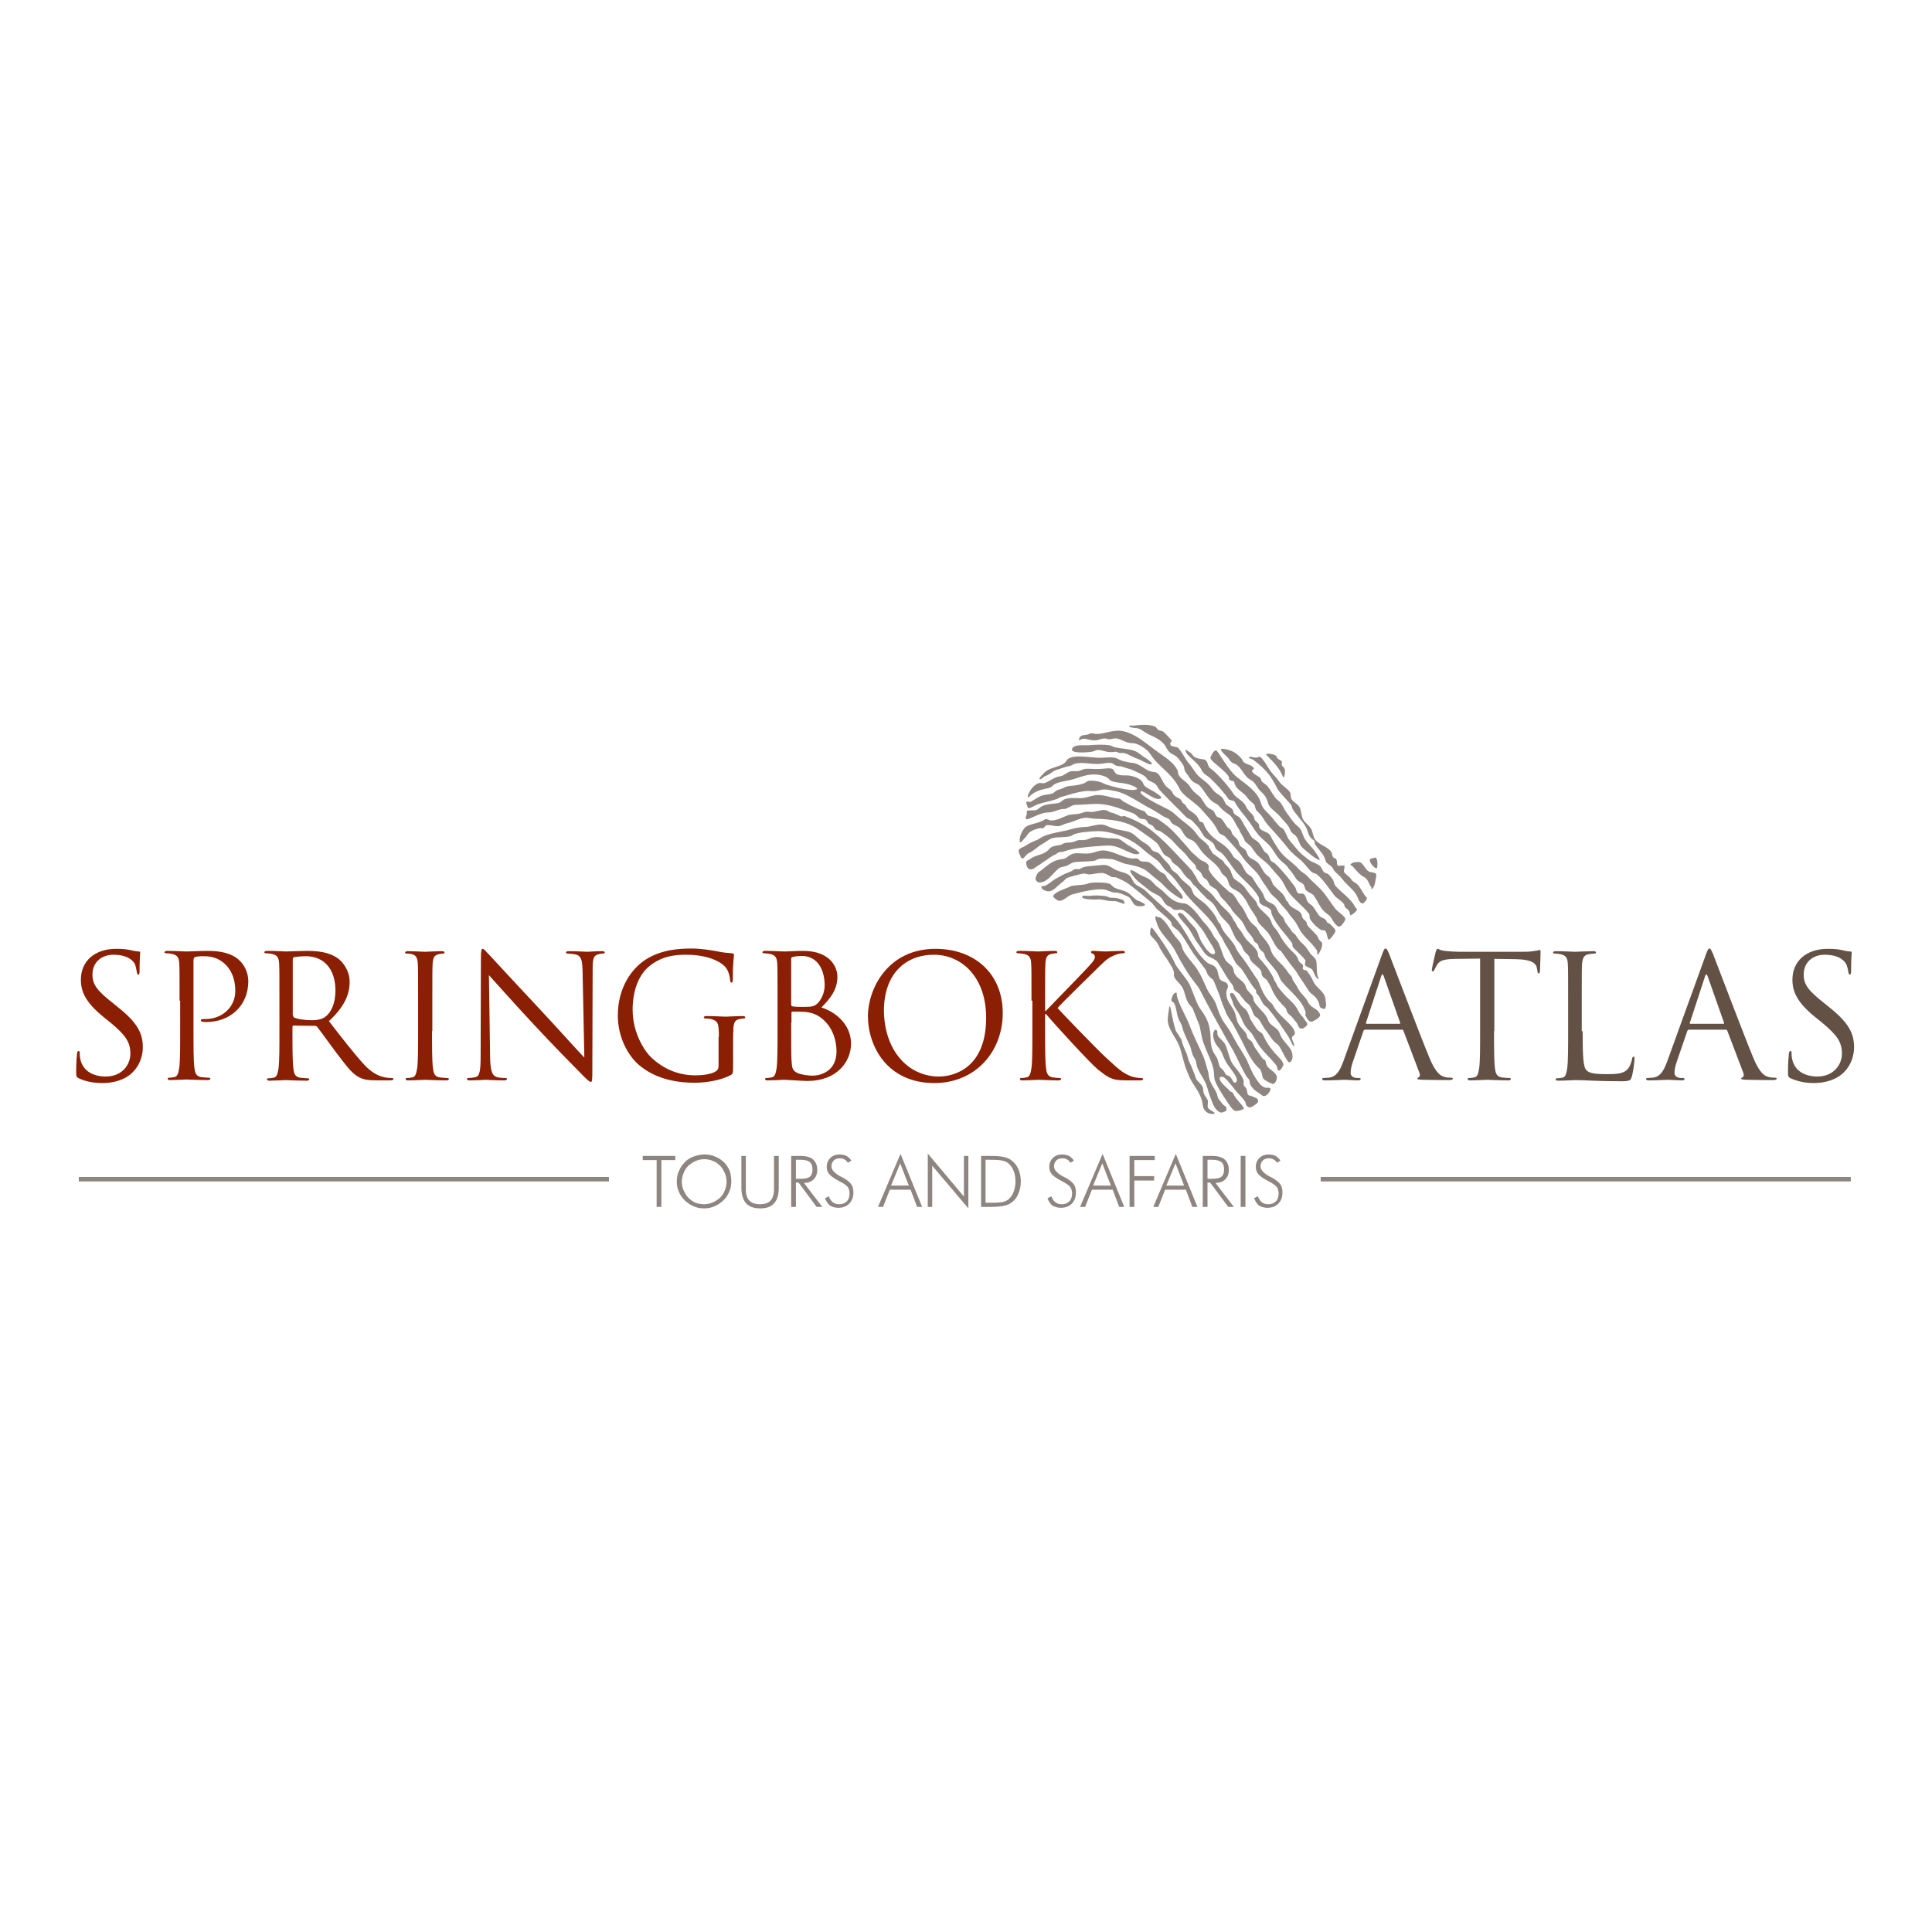 <?xml version="1.0" encoding="UTF-8"?> <svg xmlns="http://www.w3.org/2000/svg" xmlns:xlink="http://www.w3.org/1999/xlink" version="1.1" id="layer" x="0px" y="0px" viewBox="0 0 652 652" style="enable-background:new 0 0 652 652;" xml:space="preserve"> <style type="text/css"> .st0{fill:#8A1F03;} .st1{fill:#635145;} .st2{fill:#8E8580;} </style> <g> <path class="st0" d="M26.6,363.9c-0.8-0.4-0.9-0.6-0.9-2.2c0-2.9,0.2-5.2,0.3-6.1c0.1-0.6,0.2-0.9,0.5-0.9c0.3,0,0.4,0.2,0.4,0.6 c0,0.5,0,1.3,0.2,2.1c0.9,4.3,4.7,5.9,8.6,5.9c5.5,0,8.3-4,8.3-7.7c0-4-1.7-6.3-6.6-10.4l-2.6-2.1c-6.1-5-7.5-8.6-7.5-12.5 c0-6.2,4.6-10.4,12-10.4c2.3,0,3.9,0.2,5.4,0.6c1.1,0.2,1.6,0.3,2,0.3c0.5,0,0.6,0.1,0.6,0.4c0,0.3-0.2,2.2-0.2,6.1 c0,0.9-0.1,1.3-0.4,1.3c-0.3,0-0.4-0.3-0.5-0.7c-0.1-0.7-0.4-2.3-0.7-2.9c-0.3-0.6-1.9-3.1-7.2-3.1c-4,0-7.1,2.5-7.1,6.7 c0,3.3,1.5,5.4,7,9.7l1.6,1.3c6.8,5.4,8.4,9,8.4,13.6c0,2.4-0.9,6.8-4.9,9.6c-2.5,1.7-5.6,2.4-8.7,2.4 C31.6,365.5,28.9,365,26.6,363.9"></path> <path class="st0" d="M60.6,337.7c0-9,0-10.6-0.1-12.5c-0.1-2-0.6-2.9-2.5-3.3c-0.5-0.1-1.4-0.2-2-0.2c-0.2,0-0.5-0.1-0.5-0.3 c0-0.3,0.3-0.5,0.9-0.5c2.6,0,6.1,0.2,6.5,0.2c1.3,0,4.6-0.2,7.3-0.2c7.2,0,9.8,2.4,10.7,3.3c1.3,1.2,2.9,3.8,2.9,6.9 c0,8.2-6,13.8-14.2,13.8c-0.3,0-0.9,0-1.2-0.1c-0.3,0-0.6-0.1-0.6-0.4c0-0.5,0.3-0.5,1.6-0.5c5.6,0,10-4.1,10-9.4 c0-1.9-0.2-5.8-3.2-8.9c-3.1-3.1-6.6-2.9-7.9-2.9c-1,0-2,0.1-2.5,0.3c-0.3,0.1-0.5,0.5-0.5,1.1v23.7c0,5.5,0,10.1,0.3,12.5 c0.2,1.7,0.5,2.9,2.3,3.2c0.8,0.1,2.1,0.2,2.6,0.2c0.3,0,0.5,0.2,0.5,0.3c0,0.3-0.3,0.5-0.9,0.5c-3.2,0-6.8-0.2-7.1-0.2 c-0.2,0-3.8,0.2-5.5,0.2c-0.6,0-0.9-0.1-0.9-0.5c0-0.2,0.1-0.3,0.5-0.3c0.5,0,1.2-0.1,1.7-0.2c1.2-0.2,1.4-1.5,1.7-3.2 c0.3-2.4,0.3-7,0.3-12.5V337.7z"></path> <path class="st0" d="M94.3,337.7c0-9,0-10.6-0.1-12.5c-0.1-2-0.6-2.9-2.5-3.3c-0.5-0.1-1.4-0.2-2-0.2c-0.2,0-0.5-0.1-0.5-0.3 c0-0.3,0.3-0.5,0.9-0.5c2.6,0,6.2,0.2,6.5,0.2c0.6,0,5-0.2,6.8-0.2c3.6,0,7.5,0.3,10.6,2.5c1.4,1,4,3.9,4,7.9c0,4.3-1.8,8.5-7,13.3 c4.7,6.1,8.7,11.2,12,14.8c3.1,3.3,5.6,3.9,7,4.2c1.1,0.2,1.9,0.2,2.3,0.2c0.3,0,0.5,0.2,0.5,0.3c0,0.3-0.3,0.5-1.4,0.5h-4.1 c-3.2,0-4.7-0.3-6.2-1.1c-2.5-1.3-4.5-4.2-7.8-8.5c-2.4-3.2-5.1-7-6.3-8.5c-0.2-0.2-0.4-0.3-0.8-0.3l-7.1-0.1 c-0.3,0-0.4,0.2-0.4,0.5v1.4c0,5.5,0,10.1,0.3,12.5c0.2,1.7,0.5,2.9,2.3,3.2c0.8,0.1,2.1,0.2,2.6,0.2c0.3,0,0.5,0.2,0.5,0.3 c0,0.3-0.3,0.5-0.9,0.5c-3.2,0-6.8-0.2-7.1-0.2c-0.1,0-3.7,0.2-5.4,0.2c-0.6,0-0.9-0.1-0.9-0.5c0-0.2,0.1-0.3,0.5-0.3 c0.5,0,1.2-0.1,1.7-0.2c1.2-0.2,1.4-1.5,1.7-3.2c0.3-2.4,0.3-7,0.3-12.5V337.7z M98.9,342.7c0,0.3,0.1,0.5,0.4,0.7 c0.9,0.5,3.5,0.9,6.1,0.9c1.4,0,3-0.2,4.3-1.1c2-1.4,3.5-4.5,3.5-8.9c0-7.2-3.8-11.6-10-11.6c-1.7,0-3.3,0.2-3.9,0.3 c-0.3,0.1-0.5,0.3-0.5,0.7V342.7z"></path> <path class="st0" d="M145.8,347.9c0,5.5,0,10.1,0.3,12.5c0.2,1.7,0.5,2.9,2.3,3.2c0.8,0.1,2.1,0.2,2.6,0.2c0.3,0,0.5,0.2,0.5,0.3 c0,0.3-0.3,0.5-0.9,0.5c-3.2,0-6.8-0.2-7.1-0.2c-0.3,0-3.9,0.2-5.7,0.2c-0.6,0-0.9-0.1-0.9-0.5c0-0.2,0.1-0.3,0.5-0.3 c0.5,0,1.2-0.1,1.7-0.2c1.2-0.2,1.4-1.5,1.7-3.2c0.3-2.4,0.3-7,0.3-12.5v-10.2c0-9,0-10.6-0.1-12.5c-0.1-2-0.7-2.9-2-3.2 c-0.6-0.2-1.4-0.2-1.8-0.2c-0.2,0-0.5-0.1-0.5-0.3c0-0.3,0.3-0.5,0.9-0.5c1.9,0,5.5,0.2,5.8,0.2c0.3,0,3.9-0.2,5.7-0.2 c0.6,0,0.9,0.1,0.9,0.5c0,0.2-0.2,0.3-0.5,0.3c-0.4,0-0.8,0.1-1.4,0.2c-1.6,0.3-2,1.3-2.1,3.3c-0.1,1.8-0.1,3.5-0.1,12.5V347.9z"></path> <path class="st0" d="M165.4,356.8c0.1,4.7,0.7,6.2,2.3,6.7c1.1,0.3,2.4,0.3,2.9,0.3c0.3,0,0.5,0.1,0.5,0.3c0,0.3-0.3,0.5-1,0.5 c-3.3,0-5.6-0.2-6.1-0.2s-2.9,0.2-5.5,0.2c-0.6,0-0.9-0.1-0.9-0.5c0-0.2,0.2-0.3,0.5-0.3c0.5,0,1.5-0.1,2.4-0.3 c1.4-0.4,1.7-2.1,1.7-7.3l0.1-33.1c0-2.3,0.2-2.9,0.6-2.9c0.5,0,1.4,1.3,2,1.8c0.9,1,9.5,10.3,18.4,19.8c5.7,6.1,12,13.2,13.9,15.1 l-0.6-29.3c-0.1-3.8-0.5-5-2.3-5.5c-1-0.2-2.4-0.3-2.8-0.3c-0.4,0-0.5-0.2-0.5-0.4c0-0.3,0.5-0.4,1.2-0.4c2.6,0,5.4,0.2,6,0.2 c0.6,0,2.5-0.2,4.9-0.2c0.6,0,1,0.1,1,0.4c0,0.2-0.2,0.4-0.6,0.4c-0.3,0-0.7,0-1.4,0.2c-1.9,0.4-2.1,1.7-2.1,5.1l-0.1,33.9 c0,3.8-0.1,4.1-0.5,4.1c-0.5,0-1.2-0.6-4.2-3.7c-0.6-0.6-9-9.1-15.1-15.7c-6.7-7.2-13.2-14.5-15.1-16.6L165.4,356.8z"></path> <path class="st0" d="M242.6,349.9c0-4.7-0.3-5.3-2.6-6c-0.5-0.1-1.4-0.2-2-0.2c-0.2,0-0.5-0.1-0.5-0.3c0-0.3,0.3-0.5,0.9-0.5 c2.6,0,6.2,0.2,6.5,0.2c0.3,0,3.9-0.2,5.7-0.2c0.6,0,0.9,0.1,0.9,0.5c0,0.2-0.2,0.3-0.5,0.3c-0.4,0-0.8,0.1-1.4,0.2 c-1.6,0.3-2,1.3-2.1,3.3c-0.1,1.8-0.1,3.6-0.1,6v6.5c0,2.6-0.1,2.7-0.8,3.1c-3.7,2-8.9,2.6-12.2,2.6c-4.4,0-12.6-0.6-19-6.2 c-3.5-3.1-6.9-9.2-6.9-16.5c0-9.2,4.5-15.8,9.6-19c5.2-3.2,10.9-3.6,15.4-3.6c3.6,0,7.7,0.8,8.8,1c1.2,0.3,3.2,0.5,4.7,0.6 c0.6,0.1,0.7,0.3,0.7,0.5c0,0.8-0.4,2.4-0.4,8.2c0,0.9-0.1,1.2-0.5,1.2c-0.3,0-0.3-0.3-0.4-0.9c-0.1-0.8-0.3-2.4-1.2-3.8 c-1.4-2.2-6.1-4.7-13.6-4.7c-3.6,0-8,0.3-12.4,3.8c-3.4,2.7-5.7,7.9-5.7,14.7c0,8.1,4.1,14,6.1,16c4.6,4.4,9.8,6.2,15.1,6.2 c2.1,0,5.1-0.3,6.6-1.2c0.8-0.4,1.2-1,1.2-2V349.9z"></path> <path class="st0" d="M262.4,337.7c0-9,0-10.6-0.1-12.5c-0.1-2-0.6-2.9-2.5-3.3c-0.5-0.1-1.4-0.2-2-0.2c-0.2,0-0.5-0.1-0.5-0.3 c0-0.3,0.3-0.5,0.9-0.5c2.6,0,6.2,0.2,6.5,0.2c1.4,0,3.6-0.2,6.3-0.2c9.5,0,11.6,5.8,11.6,8.7c0,4.7-2.7,7.6-5.4,10.4 c4.3,1.3,10,5.4,10,12.2c0,6.2-4.9,12.6-14.7,12.6c-0.6,0-2.5-0.1-4.2-0.2c-1.7-0.1-3.3-0.2-3.5-0.2c-0.1,0-1.1,0-2.3,0.1 c-1.2,0-2.5,0.1-3.4,0.1c-0.6,0-0.9-0.1-0.9-0.5c0-0.2,0.1-0.3,0.5-0.3c0.5,0,1.2-0.1,1.7-0.2c1.2-0.2,1.4-1.5,1.7-3.2 c0.3-2.4,0.3-7,0.3-12.5V337.7z M267,339c0,0.4,0.1,0.5,0.4,0.6c0.3,0.1,1.4,0.2,3.5,0.2c3.2,0,4-0.1,5.3-1.5 c1.2-1.4,2.1-3.5,2.1-5.8c0-4.8-2.1-9.9-7.8-9.9c-0.6,0-1.8,0.1-2.8,0.3c-0.5,0.1-0.7,0.3-0.7,0.6V339z M267,345.1 c0,4.4,0,11.6,0.1,12.5c0.2,2.8,0.2,3.6,2,4.5c1.6,0.7,4,0.9,5.1,0.9c3.1,0,8.1-1.7,8.1-8.2c0-3.5-1.2-8.5-5.6-11.6 c-2-1.3-3.4-1.5-4.8-1.7c-0.8-0.1-3.6-0.1-4.5-0.1c-0.2,0-0.3,0.1-0.3,0.4V345.1z"></path> <path class="st0" d="M315.7,320.2c13,0,22.7,8.2,22.7,21.7c0,12.9-9.1,23.6-23.1,23.6c-15.8,0-22.4-12.3-22.4-22.7 C293,333.4,299.8,320.2,315.7,320.2 M316.9,363.3c5.2,0,15.9-3,15.9-19.8c0-13.9-8.4-21.3-17.6-21.3c-9.6,0-16.9,6.4-16.9,19 C298.5,354.6,306.5,363.3,316.9,363.3"></path> <path class="st0" d="M348.1,337.7c0-9,0-10.6-0.1-12.5c-0.1-2-0.6-2.9-2.5-3.3c-0.5-0.1-1.4-0.2-2-0.2c-0.2,0-0.5-0.1-0.5-0.3 c0-0.3,0.3-0.5,0.9-0.5c2.6,0,6,0.2,6.4,0.2c0.5,0,3.9-0.2,5.6-0.2c0.6,0,0.9,0.1,0.9,0.5c0,0.2-0.2,0.3-0.5,0.3 c-0.4,0-0.8,0.1-1.4,0.2c-1.6,0.3-2,1.3-2.1,3.3c-0.1,1.8-0.1,3.5-0.1,12.5v3.5h0.2c1-1.1,11.4-11.7,13.5-14 c1.6-1.7,3.1-3.2,3.1-4.2c0-0.7-0.3-1-0.8-1.2c-0.3-0.1-0.5-0.2-0.5-0.5c0-0.3,0.3-0.4,0.7-0.4c1.2,0,2.9,0.2,4.3,0.2 c0.3,0,4.1-0.2,5.5-0.2c0.6,0,0.9,0.1,0.9,0.4c0,0.3-0.1,0.4-0.6,0.4c-0.9,0-2.1,0.3-3.2,0.8c-2.4,1-3.6,2.5-6.2,5 c-1.4,1.4-11.5,11.2-12.7,12.7c1.5,1.7,13.5,14.1,15.9,16.3c4.9,4.5,5.8,5.4,8.6,6.6c1.5,0.6,3.2,0.7,3.6,0.7 c0.4,0,0.8,0.1,0.8,0.3c0,0.3-0.3,0.5-1.3,0.5h-2.9c-1.6,0-2.7,0-4-0.1c-3.1-0.3-4.5-1.6-7-3.5c-2.6-2.1-14.8-15.4-17.6-18.8h-0.3 v5.7c0,5.5,0,10.1,0.3,12.5c0.2,1.7,0.5,2.9,2.3,3.2c0.8,0.1,1.7,0.2,2.3,0.2c0.3,0,0.5,0.2,0.5,0.3c0,0.3-0.3,0.5-0.9,0.5 c-2.8,0-6.2-0.2-6.6-0.2c-0.5,0-3.8,0.2-5.5,0.2c-0.6,0-0.9-0.1-0.9-0.5c0-0.2,0.1-0.3,0.5-0.3c0.5,0,1.2-0.1,1.7-0.2 c1.2-0.2,1.4-1.5,1.7-3.2c0.3-2.4,0.3-7,0.3-12.5V337.7z"></path> <path class="st1" d="M466.3,322.4c0.7-1.9,0.9-2.3,1.3-2.3c0.3,0,0.6,0.3,1.3,2.1c0.9,2.2,9.9,26.1,13.5,34.8 c2.1,5.1,3.8,6.1,5,6.4c0.9,0.3,1.7,0.3,2.3,0.3c0.3,0,0.6,0.1,0.6,0.3c0,0.3-0.5,0.5-1.2,0.5c-0.9,0-5.1,0-9.1-0.1 c-1.1-0.1-1.7-0.1-1.7-0.4c0-0.2,0.2-0.3,0.4-0.4c0.3-0.1,0.7-0.6,0.3-1.6l-5.4-14.2c-0.1-0.2-0.2-0.3-0.5-0.3h-12.4 c-0.3,0-0.5,0.2-0.6,0.5l-3.5,10.2c-0.5,1.4-0.8,2.8-0.8,3.9c0,1.2,1.2,1.7,2.2,1.7h0.6c0.4,0,0.6,0.1,0.6,0.3 c0,0.3-0.3,0.5-0.9,0.5c-1.4,0-3.9-0.2-4.5-0.2c-0.6,0-3.8,0.2-6.5,0.2c-0.7,0-1.1-0.1-1.1-0.5c0-0.2,0.2-0.3,0.5-0.3 c0.4,0,1.2-0.1,1.7-0.1c2.7-0.3,3.8-2.5,4.9-5.4L466.3,322.4z M472.3,345.5c0.3,0,0.3-0.2,0.2-0.4l-5.5-15.6 c-0.3-0.9-0.6-0.9-0.9,0l-5.1,15.6c-0.1,0.3,0,0.4,0.2,0.4H472.3z"></path> <path class="st1" d="M504.2,347.9c0,5.5,0,10.1,0.3,12.5c0.2,1.7,0.5,2.9,2.3,3.2c0.8,0.1,2.1,0.2,2.6,0.2c0.3,0,0.5,0.2,0.5,0.3 c0,0.3-0.3,0.5-0.9,0.5c-3.2,0-6.8-0.2-7.1-0.2s-3.9,0.2-5.7,0.2c-0.6,0-0.9-0.1-0.9-0.5c0-0.2,0.1-0.3,0.5-0.3 c0.5,0,1.2-0.1,1.7-0.2c1.2-0.2,1.4-1.5,1.7-3.2c0.3-2.4,0.3-7,0.3-12.5v-24.4l-8.5,0.1c-3.6,0.1-5,0.5-5.9,1.8 c-0.6,1-0.8,1.4-1,1.8c-0.2,0.5-0.3,0.6-0.6,0.6c-0.2,0-0.3-0.2-0.3-0.5c0-0.6,1.2-5.5,1.3-6c0.1-0.3,0.3-1.1,0.6-1.1 c0.4,0,1,0.6,2.5,0.7c1.7,0.2,3.9,0.3,4.6,0.3h21.7c1.8,0,3.2-0.1,4.1-0.3c0.9-0.1,1.4-0.3,1.6-0.3c0.3,0,0.3,0.3,0.3,0.7 c0,1.7-0.2,5.7-0.2,6.4c0,0.5-0.2,0.8-0.4,0.8c-0.3,0-0.4-0.2-0.5-1l-0.1-0.6c-0.2-1.7-1.6-3.1-7.1-3.2l-7.3-0.1V347.9z"></path> <path class="st1" d="M534.1,348c0,8.5,0.2,12.2,1.3,13.2c0.9,0.9,2.4,1.3,6.9,1.3c3.1,0,5.6-0.1,7-1.7c0.8-0.9,1.3-2.4,1.5-3.5 c0.1-0.5,0.2-0.7,0.5-0.7c0.3,0,0.3,0.2,0.3,0.9c0,0.6-0.4,4.1-0.9,5.8c-0.4,1.3-0.6,1.6-3.6,1.6c-4.2,0-7.2-0.1-9.6-0.2 c-2.4-0.1-4.2-0.2-5.9-0.2c-0.2,0-1.2,0.1-2.4,0.1c-1.2,0.1-2.4,0.1-3.3,0.1c-0.6,0-0.9-0.1-0.9-0.5c0-0.2,0.1-0.3,0.5-0.3 c0.5,0,1.2-0.1,1.7-0.2c1.2-0.2,1.4-1.5,1.7-3.2c0.3-2.4,0.3-7,0.3-12.5v-10.2c0-9,0-10.6-0.1-12.5c-0.1-2-0.6-2.9-2.5-3.3 c-0.5-0.1-1.4-0.2-2-0.2c-0.2,0-0.5-0.1-0.5-0.3c0-0.3,0.3-0.5,0.9-0.5c2.6,0,6.2,0.2,6.5,0.2c0.3,0,4.5-0.2,6.2-0.2 c0.6,0,0.9,0.1,0.9,0.5c0,0.2-0.2,0.3-0.5,0.3c-0.4,0-1.2,0.1-1.9,0.2c-1.7,0.3-2.1,1.3-2.3,3.3c-0.1,1.8-0.1,3.5-0.1,12.5V348z"></path> <path class="st1" d="M575.6,322.4c0.7-1.9,0.9-2.3,1.3-2.3c0.3,0,0.6,0.3,1.3,2.1c0.9,2.2,9.9,26.1,13.5,34.8 c2.1,5.1,3.8,6.1,5,6.4c0.9,0.3,1.7,0.3,2.3,0.3c0.3,0,0.6,0.1,0.6,0.3c0,0.3-0.5,0.5-1.2,0.5c-0.9,0-5.1,0-9.1-0.1 c-1.1-0.1-1.7-0.1-1.7-0.4c0-0.2,0.2-0.3,0.4-0.4c0.3-0.1,0.7-0.6,0.3-1.6l-5.4-14.2c-0.1-0.2-0.2-0.3-0.5-0.3h-12.4 c-0.3,0-0.5,0.2-0.6,0.5l-3.5,10.2c-0.5,1.4-0.8,2.8-0.8,3.9c0,1.2,1.2,1.7,2.2,1.7h0.6c0.4,0,0.6,0.1,0.6,0.3 c0,0.3-0.3,0.5-0.9,0.5c-1.4,0-3.9-0.2-4.5-0.2c-0.6,0-3.8,0.2-6.5,0.2c-0.7,0-1.1-0.1-1.1-0.5c0-0.2,0.2-0.3,0.5-0.3 c0.4,0,1.2-0.1,1.7-0.1c2.7-0.3,3.8-2.5,4.9-5.4L575.6,322.4z M581.6,345.5c0.3,0,0.3-0.2,0.2-0.4l-5.5-15.6 c-0.3-0.9-0.6-0.9-0.9,0l-5.1,15.6c-0.1,0.3,0,0.4,0.2,0.4H581.6z"></path> <path class="st1" d="M604.3,363.9c-0.8-0.4-0.9-0.6-0.9-2.2c0-2.9,0.2-5.2,0.3-6.1c0.1-0.6,0.2-0.9,0.5-0.9c0.3,0,0.4,0.2,0.4,0.6 c0,0.5,0,1.3,0.2,2.1c0.9,4.3,4.7,5.9,8.5,5.9c5.5,0,8.3-4,8.3-7.7c0-4-1.7-6.3-6.6-10.4l-2.6-2.1c-6.1-5-7.5-8.6-7.5-12.5 c0-6.2,4.6-10.4,12-10.4c2.3,0,3.9,0.2,5.4,0.6c1.1,0.2,1.6,0.3,2,0.3c0.5,0,0.6,0.1,0.6,0.4c0,0.3-0.2,2.2-0.2,6.1 c0,0.9-0.1,1.3-0.4,1.3c-0.3,0-0.4-0.3-0.5-0.7c-0.1-0.7-0.4-2.3-0.8-2.9c-0.3-0.6-1.9-3.1-7.2-3.1c-4,0-7.1,2.5-7.1,6.7 c0,3.3,1.5,5.4,7,9.7l1.6,1.3c6.8,5.4,8.4,9,8.4,13.6c0,2.4-0.9,6.8-4.9,9.6c-2.5,1.7-5.6,2.4-8.7,2.4 C609.4,365.5,606.7,365,604.3,363.9"></path> <path class="st2" d="M414.1,255.4c0.8,0.7,1,1.8,2.2,2.2c2.8,0.9,3.1,4.2,5.8,5.6c1.7,0.9,2,2.7,3.5,4c1,0.9,1.9,2,2.3,3.7 c0.5,2,2.7,2.9,4.2,4.8c0.8,1,1.9,2,2.6,3c0.5,0.7,0.7,1.6,1.2,2.2c0.5,0.6,1.3,0.9,1.7,1.6c0.7,1,0.9,2.4,1.7,3.3 c2,2,5.6,4.7,6,4.4c0.3-0.2-0.8-1.8-1.5-2.8c-1.1-1.6-2.4-2.6-3.4-4.2c-1-1.5-0.9-3.2-2.5-4.4c-1.5-1.2-2.4-2.8-3.6-4.4 c-0.8-1-1.3-2.3-2-3.3c-0.5-0.8-1.5-1.2-2-2c-0.9-1.2-1.6-2.6-2.5-3.7c-0.5-0.7-1.5-1.1-2-1.7c-0.2-0.2-0.1-0.6-0.3-0.9 c-0.8-1.1-2.7-1.4-3-2.7c-0.1-0.4,0.9-0.3,0.6-0.9c-0.9-1.5-3.1-0.9-3.9-2.8c-0.4-0.8-1.3-1.4-1.8-1.9c-1.7-1.5-5-2-5.3-1.7 C411.6,253,413.2,254.6,414.1,255.4"></path> <path class="st2" d="M356.3,259.9c1.6-0.5,3.2-1.1,5-1.5c0.5-0.1,1-0.6,1.6-0.7c2.6-0.6,5.4,0.3,8.2,0.1c1.4-0.1,2.6-0.5,3.9-0.3 c0.7,0.1,1.1,0.7,1.7,0.9c0.6,0.2,1.3,0.1,1.9,0.3c1.1,0.4,1.9,0.6,2.9,0.9c1.1,0.4,2,0.9,2.7,1.2c0.7,0.3,1.5,0.7,2.2,1.2 c0.4,0.3,0.6,0.8,1,1.2c0.8,0.6,2,0.8,2.7,1.6c0.6,0.6,0.8,1.4,1.4,2c1.8,1.9,3.9,4,5.8,5.9c1.3,1.2,1.9,2.1,3.2,3.2 c0.4,0.4,1.1,0.5,1.6,0.9c0.6,0.5,1.2,1.3,1.9,2c1.1,1.1,1.6,2.5,2.4,3.5c1,1.1,2.2,1.3,3,2.3c0.5,0.5,0.5,1.2,1,1.9 c0.5,0.6,1.3,0.9,1.9,1.4c1.9,1.9,3.3,4.6,5.3,6.8c2.7,2.9,5.5,5,7.2,8.1c0.2,0.4,0.1,1.5,0.3,1.8c0.7,1.2,3.1,1.4,3.8,2.6 c0.2,0.4,0.1,1,0.3,1.4c1.6,3.7,4.4,6.3,6.8,9.6c0.2,0.3,0.1,1.1,0.3,1.4c1.2,1.4,3,2.8,4.1,4.3c0.5,0.6-0.4,1.4,0.2,2 c0.5,0.5,1.6,0.7,2.1,1.2c0.6,0.6,0.8,1.8,1.4,2.6c0.2,0.3,0.7,0.8,0.9,0.6c0.1-0.1-0.2-0.5-0.3-0.8c-0.5-2.1-0.2-3.7-0.5-5.2 c-0.3-1.2-1.6-1.8-2.2-2.8c-0.6-0.9-0.8-1.2-1.4-2c-0.4-0.5-1.3-1.3-1.7-1.7c-0.8-0.9-1.1-1.3-1.7-2.3c-0.2-0.3-0.9-0.7-1.1-1 c-0.9-1.4-1.4-1.9-2.2-3c-0.4-0.6-0.5-1.3-0.9-1.9c-0.4-0.6-1.1-1-1.4-1.6c-0.8-1.2-0.9-2.1-1.9-2.8c-0.5-0.4-2-0.9-2.4-1.4 c-0.9-1.1-0.7-1.8-1.4-2.7c-0.4-0.6-0.7-1.2-1.2-1.7c-0.8-1.1-1.5-2.5-2.3-3.5c-0.5-0.5-1.3-0.7-1.7-1.3c-0.9-1.1-1.4-2.8-2.5-3.9 c-0.7-0.7-1.6-1-2-1.7c-1.1-1.9-2.1-3.1-4.2-4.5c-2.7-1.8-4.7-3.5-5.9-6.7c-0.3-0.4-1-0.4-1.3-0.7c-0.1-0.4-0.8-1.6-1.1-1.9 c-1.4-1.4-2.8-1.7-3.5-3.3c-0.2-0.4-1.2-0.9-1.3-1.3c-0.6-1.7-2.2-1-3.2-3.1c-0.4-0.9-1.4-1.4-2.1-2.1c-1.6-1.5-1.9-4.8-4.3-4.9 c-2.7-0.1-4.4-3-7.6-3.1c-0.4,0-1.4-0.3-1.9-0.4c-1.2-0.1-2.2-0.8-3.3-1.2c-1.9-0.5-4.3,0.1-6.3-0.1c-3.6-0.2-7.2-1-9.6,0.3 c-0.6,0.3-0.8,1-0.9,1.1c-2,2-5.5,1.6-7.6,4c-0.3,0.3-1.5,1.5-1.3,1.8c0.3,0.4,1.6-0.8,1.7-0.9 C354.4,261.4,354.8,260.5,356.3,259.9"></path> <path class="st2" d="M416.2,267.8c-2.1-3.2-6.2-7.5-7.6-8.4c-1.3-0.8-0.7-2.3-2-3c-0.3-0.2-0.6-0.1-0.9-0.2 c-0.7-0.1-1.5-0.2-2.3-0.6c-1.1-0.5-0.9-1.2-2-1.8c-0.6-0.3-1.3-1.2-1.3-0.5c0.2,1.8,4,3.7,5.3,6.4c0.8,1.7,1.8,1.8,3,2.9 c2.3,2.2,4.6,4.7,6.3,7.2c0.3,0.3,1.7,0.3,1.9,0.7c1.5,2.9,3.8,4.9,5.7,7.9c0.7,1.1,1.9,2.8,2.7,3.7c1.4,1.5,3.1,2.6,4.2,4.2 c1.4,2,1.9,3.4,4.4,5.3c1,0.8,1.1,1.4,1.7,2c1.1,1.1,1.8,2.8,2.7,3.6c0.6,0.5,1.4,0.7,1.9,1.3c0.4,0.5,0.4,1.3,0.7,1.7 c0.8,1.1,2.1,1.1,2.9,2.2c1.1,1.6,1.8,3.5,3.2,5c0.7,0.8,1.7,1.2,2.3,2c0.6,0.8,1.1,2,1.9,2.7c0.3,0.3,0.6,0.6,1,0.6 c0.9-0.1,1.5-1.3,2-2.1c0.8-1.1-2.4-2.7-3.4-4.1c-1.4-1.8-2.6-3.8-4-5.5c-1.8-2.1-3.6-3.4-5.3-5.3c-0.8-0.9-2-1.4-2.7-2.2 c-2.4-2.7-5-3.9-6.9-6.7c-1.1-1.6-1.9-2.9-2.9-4.8c-0.8-1.6-3.9-1.3-3.8-3.5c0-0.9-1.4-1.1-1.6-2.3c-0.2-1.5-2-2.1-2.9-4.2 C419.4,270,417.2,269.4,416.2,267.8"></path> <path class="st2" d="M457.3,306c-1.5-2.8-4.4-4.6-6.5-6.9c-0.6-0.6-0.6-1.6-1-2.3c-0.2-0.3-1.3-1.6-1.4-1.7 c-0.5-0.4-1.3-0.4-1.7-0.9c-0.5-0.6-0.7-1.5-1.3-2c-1.1-0.9-2.6-1.2-3.7-2c-1.5-1.2-2.9-2.2-4-3.6c-1.1-1.3-1.5-1.8-2.6-3.1 c-0.8-1-1.3-2.9-2-3.7c-0.3-0.4-0.9-0.5-1.3-0.9c-0.8-0.8-1.8-2.1-2.7-3.2c-1.6-1.9-3-2.6-3.6-4.8c-1.1-3.8-4.9-6.1-8-8.6 c-3.3-2.6-6.6-9.4-7.2-9.1c-0.8,0.3-1.3,1.2-1.8,2.4c-0.4,1,4,3.6,6,6.2c0.3,0.4,0.2,1,0.4,1.3c0.3,0.5,1.2,0.3,1.6,0.7 c0.4,2.4,2.3,3.1,3.7,4.5c0.5,0.5,0.9,1.2,1.4,1.7c0.6,0.6,1.4,1.1,1.7,1.6c0.3,0.5,0.3,1.2,0.6,1.7c0.3,0.5,1.1,1.1,1.6,1.7 c0.8,1,1.4,2.3,2.2,3.2c1.9,2.1,3.9,4.3,5.8,6.6c1,1.3,1.8,2.3,2.9,3.3c1.1,1.1,2.3,1.8,3.3,2.9c1,1,2,2.5,3,3.3 c0.5,0.4,1.1,0.4,1.6,0.7c2.4,1.9,4.2,4.9,6.1,7.3c0.9,1,2.4,1.7,3.2,2.9c0.1,0.2,0.1,0.6,0.3,0.9c0.5,0.6,1.1,0.8,1.4,1.4 c0.3,0.5,0.3,1.6,0.5,1.4c1-0.5,1.9-1.3,2.2-2C457.9,306.8,457.5,306.4,457.3,306"></path> <path class="st2" d="M462.5,294.3c-1.8-0.3-2.4-3.5-4-3.4c-1.7,0.1-1.6,0-2.7,0.7c-0.3,0.2,0.4,0.6,0.7,0.8 c1.2,1.3,2.2,2.7,3.7,3.5c1.5,0.7,1.7,2.4,2.5,3.4c0.2,0.2,0.1,1,0.3,0.8c0.9-1,1-1.9,1.2-3C464.6,294.9,464.9,294.7,462.5,294.3"></path> <path class="st2" d="M384.3,245.9c1.3,0.5,2.1,1.4,3.9,2.2c1.6,0.7,3.3,1.5,4.5,2.9c0.3,0.3,0.8,1,0.9,1.4c0.8,1.1,0.8,1.5,2.6,2.4 c1.3,0.6,2.4,2.4,3.1,3.4c0.5,0.8,0.2,1.7,1,2.6c0.8,1,1.4,2.3,2.2,2.9c0.7,0.6,1.7,0.8,2.3,1.4c1.5,1.5,2.4,3.6,3.9,5 c0.9,0.9,1.8,1,2.5,1.7c1,1.2,1.8,1.9,3.4,3c1.6,1,2.3,3.3,3.3,4.7c0.4,0.5,0.5,1.2,0.9,1.7c0.4,0.6,0.4,0.9,0.8,1.4 c0.3,0.4,0.3,0.9,0.6,1.3c0.5,0.6,1.3,1.1,1.9,1.7c0.6,0.7,1.5,2.2,2.1,2.8c1.8,1.9,3.3,2.5,4.8,4.5c1.4,1.8,2.9,3,4,4.9 c0.2,0.4,0.8,1.4,0.9,1.7c1.8,3.5,5.2,5.5,7.9,8.9c0.2,0.3,0.1,1.4,0.3,1.7c0.9,1.5,2.2,2.8,3.7,3.7c0.5,0.3,1.1,0,1.4,0.3 c0.8,0.8,0.7,3.6,1.5,2.9c0.6-0.5,1.4-1.5,1.9-2.5c0.4-0.9-1-1.8-1.7-2.6c-0.2-0.3-0.7-0.3-1-0.6c-0.3-0.3-0.3-0.8-0.6-1 c-0.6-0.5-1.5-0.6-2-1.2c-1.2-1.3-1.8-3.2-3.2-4c-1.4-0.9-1.1-2.4-2-3.3c-0.2-0.4-1.8-0.1-2.1-0.4c-0.8-1-0.3-1.2-1.2-2.4 c-2-2.7-4.3-5.5-6.5-7.6c-0.5-0.4-1.1-0.5-1.4-1c-0.5-0.6-0.5-1.4-1-2c-0.3-0.5-1-0.7-1.3-1.2c-0.7-1-1.1-2.1-1.9-2.9 c-0.6-0.7-1.6-1-2.2-1.7c-0.7-0.9-1.3-2.1-2-3.2c-0.8-1.1-1.2-2.3-2-3.3c-0.5-0.6-1.4-0.9-1.9-1.4c-0.4-0.4-0.4-1.2-0.7-1.6 c-0.5-0.6-2.1-1.3-2.4-2.1c-1.1-2.7-2.1-2.4-3.8-4c-0.4-0.4-1.2-1.7-1.7-2.1c-1.2-1.3-2.4-1.9-3.5-3c-1.2-1.1-1.9-2.7-3.2-4.2 c-1.4-1.6-2.2-3.6-3.6-5.2c-0.7-0.8-2.7-0.2-2.8-1.5c0-0.4,0.6-0.8,0.5-1.2c0-0.1-0.2-0.2-0.3-0.3c-0.8-0.8-1.9-2.2-2.7-2.7 c-0.4-0.2-1-0.2-1.4-0.4c-0.5-0.3-0.7-1-1.2-1.2c-2.2-0.9-5-0.6-7.6-0.3c-0.4,0-0.7-0.3-1.1,0.2c-0.2,0.2,0.5,0.3,0.8,0.4 C382.6,245.7,383.5,245.6,384.3,245.9"></path> <path class="st2" d="M368.4,253.7c0.8-0.1,1.5-0.6,2-0.6c2.1,0,3.1,1.1,5.9,0.6c0.7-0.1,1.2,0.6,2.2,0.4c1.5-0.2,3.4,1.3,5.2,1.9 c1.8,0.6,4.3,2.4,5,1.9c0.4-0.3-1.5-1.8-2.6-2.4c-1-0.6-1.9-1.6-3-2c-1.9-0.8-4.5-0.8-6.8-1.3c-0.7-0.2-1.3-0.6-1.9-0.7 c-2.1-0.3-4.8-0.2-7.1,0c-1.8,0.1-4.8-0.4-5.5,1.2C361.2,254.3,366.3,254,368.4,253.7"></path> <path class="st2" d="M445.3,317.3c-0.4-0.5-0.5-1.1-0.9-1.6c-1-1.3-2.5-2.4-3.2-3.5c-0.2-0.3-0.1-0.7-0.3-1c-0.3-0.5-1-0.9-1.3-1.4 c-0.3-0.5-0.2-1.1-0.6-1.6c-1-1.4-3.7-1.8-4.2-3.5c-0.1-0.4-0.6-0.5-0.8-1c-0.8-2.4-2.7-3.2-4.3-5.1c-0.3-0.4-0.5-1.5-1.2-2.4 c-0.5-0.6-1.3-1-1.7-1.6c-1-1.2-1.4-2.8-2.6-3.7c-0.9-0.8-2.1-1-2.9-2c-0.4-0.6-0.5-1.3-0.9-1.9c-0.6-0.9-2-1.1-2.2-2.2 c-0.3-1.8-1.5-2.1-2.3-3.3c-0.3-0.5-0.3-1.1-0.6-1.4c-0.3-0.4-0.9-0.6-1.3-1.2c-0.7-1-1.3-2.2-2-2.7c-0.4-0.3-1.1-0.4-1.4-0.7 c-0.5-0.5-0.6-1.3-1-1.7c-0.5-0.6-1.4-0.8-2-1.3c-1.3-1.1-1.7-2.9-3-3.9c-1.4-1.1-2.1-1.6-3.2-3.4c-0.8-1.3-3-2.3-3.7-3.8 c-0.2-0.4-0.1-1-0.3-1.4c-1.1-2.4-3.9-4.3-6.2-5.9c-1.2-0.8-2.4-1.8-3.5-2.6c-2.5-1.9-6-4.6-9.8-4.9c-2.6-0.2-5.3,1.1-7.8,1.1 c-0.8,0-1.6-0.4-2.4-0.1c-1.4,0.9-3.1-0.2-3.6,2c-0.1,0.5,0.9-0.2,1.1-0.2c1.3-0.4,2.6,0.7,4.9,0.4c1.1-0.2,1.9-0.6,2.7-0.6 c0.5,0,1,0.3,1.4,0.3c0.9,0,1.7-0.4,2.5-0.3c1.9,0.2,3.1,1.6,5.5,1.6c1.9,0,5,2,6.1,3.8c2.6,4.2,7.1,6.1,9.9,11.8 c1,2.1,5,4.3,7.1,6.6c2.3,2.7,4.3,4.4,5.8,7.6c0.5,1.1,1.6,1,2.3,1.7c1.9,2.1,4.2,4.4,5.8,6.8c1.5,2.2,3.3,3.6,5,5.5 c0.9,1,1.5,2.4,2.3,3.5c0.9,1.1,1.6,2.4,2.4,3.5c1.1,1.2,1.8,1.5,2.8,2.8c0.8,1.1,2.5,2.7,3.1,3.7c0.9,1.4,1.5,1.8,2.4,3.1 c0.2,0.4,0.9,1.5,1.1,1.9c1.3,2.9,4.1,4.6,6.1,7.6c0.2,0.3,0.1,1.8,0.3,1.6c0.7-0.9,1.5-2.4,1.5-3.6 C446.4,318,445.7,317.8,445.3,317.3"></path> <path class="st2" d="M460.9,302.6c-1.2-1.5-1.7-3.1-3-4.3c-0.6-0.5-1.3-0.7-1.7-1.3c-0.8-1.2-1.4-1.4-2.5-2.5 c-0.5-0.5,0.4-2.2-0.1-2.4c-0.1-0.1-1.6,0.1-1.8,0.1c-1-0.1-0.3-1.4-0.9-2.3c-0.2-0.3-0.6-0.2-0.9-0.5c-0.5-0.5-0.4-1.4-0.8-2 c-1.4-1.8-4.1-2.3-5.4-4.1c-0.6-0.8-0.7-2.3-1.3-3.5c-0.7-1.3-2.1-2.1-2.7-3.2c-0.7-1.3-0.6-3.1-1.3-4.3c-0.7-1.1-2.1-1.6-2.7-2.7 c-0.3-0.6-0.1-1.5-0.4-2.1c-0.7-1.3-2.6-2.2-3.6-3.6c-0.9-1.3-1.6-1.9-2.4-2.9c-1.6-1.8-2.2-3.8-4-5.5c-0.3-0.3-1.1,0.2-1.6,0.2 c-0.7,0-1.6-0.5-2.2-0.2c-0.8,0.4,0.8,0.4,1.6,1.1c4.6,3.6,5.8,5.5,7.9,9.6c0.6,1.2,4,4.5,4.7,5.6c0.2,0.3,0.2,0.8,0.4,1.2 c1.3,2.1,3.5,4.2,4.6,6.3c0.8,1.6,0.6,3,2.6,4.3c0.3,0.2,0.2,0.9,0.4,1.3c0.9,1.5,2.4,2.8,3.2,4.5c0.2,0.5,0.3,1.1,0.6,1.6 c0.4,0.6,1.3,0.9,1.9,1.6c0.4,0.4,0.5,1,0.9,1.4c0.7,0.8,1.6,1.4,2.3,2.3c1.8,2.4,3.4,3.3,4.8,5.3c0.9,1.3,1,2.9,2.2,3.3 c0.4,0.1,1.7-1.2,1.6-2C461.3,302.8,461.1,302.8,460.9,302.6"></path> <path class="st2" d="M360.9,263.3c2.3-0.5,4.8-1.7,7.3-1.9c2.3-0.2,5.3,0.4,6.2,1.7c0.8,1.1,4.7,1,6.5,1.6c1.1,0.3,3.6,1.3,2.6,1.7 c-2,0.9-10.5-1.6-11.1-2c-1-0.7-3.7-1.1-5-0.9c-0.6,0.1-1.1,0.7-1.7,0.9c-0.9,0.3-2.2,0.6-3.3,0.7c-2,0.2-2.4,0.2-3.7,0.9 c-0.7,0.3-1.4,0.5-2,0.7c-0.5,0.2-0.9,0.8-1.4,1c-1.2,0.5-2.7,0.4-4,0.9c-1.2,0.5-2.4,1.4-3.5,2c-0.4,0.2-1.4-0.4-1.4,0.1 c-0.1,0.8,0.3,1.1,0.4,1.7c0.2,1,2.4-0.7,3.8-1.1c2-0.6,4.2-1,6.2-1.7c0.5-0.2,0.7-0.5,1.2-0.6c2.8-0.8,5.3-1.7,8.1-2 c2-0.3,2.5,0.4,5.3-0.4c1.4-0.4,3,0,4.6,0.3c4.1,0.6,9.2,4.5,12.7,6.2c1.5,0.8,2.6,1.6,3.9,2.4c0.6,0.4,1.6,0.6,2,1 c0.4,0.4,0.6,1.1,1,1.4c0.8,0.7,2,0.9,2.6,1.6c1.1,1.1,1.4,3.1,3.5,3.8c2,0.7,2.6,2.5,3.9,4.1c1.8,2.2,4.3,3.6,5.9,5.8 c0.4,0.5,0.5,1.1,0.9,1.6c0.4,0.5,1,0.8,1.4,1.3c0.7,0.8,0.7,2,1.3,2.9c0.8,1.2,2.6,1.4,3.8,2.8c1.2,1.4,1.6,2,2.3,3.4 c0.6,1.3,1.8,2.8,2.8,4.5c0.3,0.5,0.4,1.2,0.7,1.6c1,1.4,2.6,2.5,3.6,4c1,1.5,1.7,3.4,2.9,4.8c0.3,0.4,0.9,0.6,1.2,1 c1,1.4,2.1,3,3.1,4.3c1,1.3,1.6,1.9,2.4,3.2c0.7,1.2,1.2,1.9,1.9,2.9c0.5,0.7,1.4,2.2,1.8,2.8c1.1,1.6,2,1.3,3.2,3.5 c0.9,1.7-0.1,2.3,2.2,2.7c0.2,0,0.4-0.5,0.4-0.7c0.2-0.9,0.2-0.3,0-1.9c0-0.1-0.1-0.8-0.1-0.8c-0.4-2.7-3-3.5-4.1-5.9 c-0.6-1.4-1.2-2.3-2.2-3.6c-0.3-0.3-1.1-0.1-1.3-0.6c-0.2-0.4,0.2-0.7,0-1.3c-0.4-0.6-1.1-0.8-1.4-1.4c-0.6-2.1-1.9-2.8-3-4 c-1.5-1.6-2.7-3.3-3.7-5.2c-1-1.9-2-2.1-2.6-4.1c-0.6-2-3.3-3.4-4.5-5.3c-0.3-0.5-0.3-1-0.6-1.4c-0.9-1.3-1.6-1.6-2.9-3.5 c-1.3-1.9-1.9-2.5-4.2-4c-1-0.6-1.2-3-2.2-4c-0.3-0.3-0.8-0.9-1.2-1.2c-0.2-0.2-0.3-0.7-0.6-1c-0.4-0.5-1.2-0.7-1.6-1.2 c-0.3-0.3-0.4-0.2-0.7-0.5c-0.5-0.5-1-0.6-1.3-1c-0.2-0.3-0.8-1.4-1.1-1.8c-0.2-0.2,0-0.3-0.2-0.6c-0.2-0.3-0.2-0.1-0.4-0.4 c-1.3-1.6-2.4-1.7-3.7-3.7c-0.9-1.4-2.9-3-4.3-4.1c-2.6-1.9-3.2-3.2-6-4.5c-3.2-1.6-8.8-4.4-8.6-5.5c0.3-1.4,4.7,3.2,6.7,2.2 c0.9-0.4-0.3-1.1-1.6-2c-1.6-1.1-3.8-1.7-4.2-3.1c-0.5-1.4-2.3-2.1-3.8-2.5c-1.7-0.5-3.7,0.1-5.2-0.7c-0.6-0.3-0.9-1.6-1.6-1.8 c-1.2-0.3-2.9,0.1-4.3,0.1c-1.6,0.1-3.4-0.2-4.8,0c-0.7,0.1-1.4,0.6-2.2,0.7c-0.8,0.1-1.8,0-2.6,0.1c-1.2,0.3-2.2,1.5-3.6,1.7 c-1.8,0.2-3.2,1.5-5,2.2c-0.7,0.3-1.5-0.1-2.2,0.1c-2.9,1-4.6,6-3.1,4.5c3.1-3,6.5-2.3,7.6-3.4C356,264.1,358.4,263.8,360.9,263.3"></path> <path class="st2" d="M433.5,259.4c-0.3-0.7-1.2-0.7-0.9-2c0.2-1-1.5-0.9-1.7-1.9c-0.3-1.2-4.3-1.5-3.5-0.7c3.1,3.1,4.5,4.7,5.6,7.4 C433.4,263.1,433.9,260.2,433.5,259.4"></path> <path class="st2" d="M462.6,289.8c-1.2,0.4,1.2,3.5,2,3.2c0.3-0.1,0.5-3.2-0.4-3.6C464,289.4,463.2,289.7,462.6,289.8"></path> <path class="st2" d="M413.9,374.3c0.1-1.1-0.8-1-1.4-1.8c-0.5-0.8-1.2-1.4-1.4-1.9c-0.3-0.6-0.3-1.3-0.6-1.9 c-0.7-1.5-2.1-3.1-2.5-5.2c-0.1-0.6-0.2-1.7-0.4-2.2c-0.4-1.2-1-3.7-1.5-4.8c-1.1-2.5-3.6-7.5-4.5-10.1c-1-2.9-4.2-8-4.5-10.9 c0-0.1,0.1-0.5-0.1-0.5c-1-0.1-1.6,1.6-1.7,2.6c0,0.3,0.7,0.6,0.9,0.9c0.9,1.7,0.8,3.3,1.4,5c0.3,1,1.2,2.1,1.4,3.2 c0.7,2.6,1.8,4.4,2.6,6.3c0.4,0.9,0.5,2,0.9,3c0.2,0.6,0.8,1.2,1,1.9c0.3,0.8,0.3,1.7,0.6,2.4c0.8,2.1,2.3,3.9,3,5.8 c0.4,1,0.6,2.1,1,3.2c0.9,2.2,1.5,5.2,3.7,6.1c0.6,0.2,1.2-0.2,1.8-0.4C413.9,374.9,413.9,374.5,413.9,374.3"></path> <path class="st2" d="M436.2,356.7c0.1-3.5-3.2-4.5-4.4-8.1c-0.5-1.6-2.4-2.1-3.5-3.6c-0.4-0.5-0.5-1.3-0.9-1.9 c-1.2-1.9-3.2-3.3-4.2-5.2c-0.2-0.5-0.2-1.1-0.4-1.6c-0.4-0.8-1.4-1.5-2-2.4c-0.3-0.5-0.4-1.2-0.7-1.7c-1-1.5-2.8-2.2-3.5-3.7 c-0.3-0.6-0.2-1.4-0.6-2c-0.5-0.9-1.7-1.5-2.3-2.3c-1.2-1.8-1.5-4.1-2.6-6.2c-0.5-0.9-1.3-1.5-1.7-2.4c-0.8-1.6-1-1.7-1.9-3 c-0.3-0.4-1.5-1.6-1.7-1.9c-1.7-2.4-4.3-5.6-6-5.8c-4.2-0.3-5.5-2.5-7.5-4.3c-0.7-0.6-1.5-1.1-2.2-1.7c-0.7-0.7-1.3-1.5-2-2 c-1-0.8-2.5-1.1-3.9-2c-1-0.6-1.9-1.3-2.6-1.2c-0.7,0.2,1.2,2.5,2,3.3c1.1,1.1,2.6,2,3.9,3.2c1.4,1.2,3.3,1.7,4.3,2.7 c0.7,0.7,1,1.8,1.9,2.5c0.3,0.3,0.9,0.5,1.3,0.7c0.5,0.3,0.8,0.8,1.2,0.9c0.9,0.3,2-0.2,2.9,0.1c0.6,0.2,2,1.4,2.6,2 c1.5,1.4,4.2,4.6,5.1,6.3c1.2,2.4,4.4,6.2,2.8,6.6c-1.2,0.3-3-2.2-4.1-4.1c-0.9-1.5-1.2-3.6-2.3-4.8c-0.4-0.4-0.5-0.6-0.9-1 c-1.4-1.3-3.2-4.7-4.6-3.9c-1,0.5,2.5,3.7,3.7,5.5c1.1,1.7,1.8,3.3,3,4.9c1.7,2.1,1.9,3.7,4.7,4.8c0.8,0.2,0.5,0.5,1.2,0.6 c1.4,1.3,3.1,5.3,5.5,8.2c0.6,0.7,0.3,1.3,0.9,2c0.5,0.6,1.3,0.8,1.7,1.4c0.5,0.8,1.2,1.6,1.8,2.3c0.4,0.5,1,0.8,1.4,1.3 c0.9,1,1,2.4,1.7,3.5c0.3,0.5,1.1,0.7,1.4,1.2c0.9,1,1.4,2.5,2.4,3.7c1,1.2,1.7,2.6,2.6,3.6c0.6,0.7,1.4,1.1,1.9,1.7 c1.3,2,1.4,2.8,2.7,4.8c0,0,0.4,0.7,0.7,0.8C435.8,358.5,436.2,357.4,436.2,356.7"></path> <path class="st2" d="M428.5,367.2c-0.3-0.3-0.9,0-1.3-0.1c-0.8-0.2-0.7-0.2-1.1-0.5c-0.6-0.4-0.5-0.3-1.1-1 c-2.2-2.7-3.3-5.8-4.2-7.8c-0.7-1.4-3.3-5.5-3.3-5.5s-1.4-2.5-2.4-4.3c-0.8-1.4-1.9-2.6-2.6-3.9c-0.9-1.7-1.3-2.8-2-4.9 c-0.6-2-2.3-3.6-3.2-5.5c-0.4-1-0.7-1.5-1-2.2c-1-2.4-2.1-4.2-3-5.4c-1-1.3-3.1-3.6-4-5.4c-0.4-0.8-0.5-1.8-1-2.6 c-0.6-0.9-1.5-1.7-2.2-2.7c-1.4-2.1-2.5-4.2-4.3-5.6c-0.4-0.3-1-0.2-1.4-0.4c-0.1-0.1-0.1-0.3-0.2-0.2c-0.7,0.3,0,1.5,0.2,2.3 c1,3.6,4.5,6,6.3,9.6c2,3.9,4.4,7.9,6.6,10.6c0.3,0.4,1.1,1.4,1.4,1.9c2.5,4.9,5.2,9.9,7.8,14.5c1.2,2.3,2.5,4.4,3.6,6.3 c1.5,2.8,2.9,6.1,4.5,8.8c0.3,0.5,0.8,0.8,1,1.3c0.2,0.5,0.1,1,0.3,1.4c0.6,1.3,1.8,2.3,2.7,2.8c0.5,0.2,1.4,1.3,2,1.2 c1.1-0.1,2.1-1.5,2.2-2.6C428.7,367.3,428.5,367.3,428.5,367.2"></path> <path class="st2" d="M445,341.5c-1-1.4-2.6-1.4-3.5-3.2c-0.9-2-2.6-2.9-3.5-4.8c-0.5-1.1-1.2-1.9-1.7-2.7c-0.2-0.3-0.1-0.7-0.3-1 c-0.3-0.6-1.2-1.3-1.7-2.2c-1.6-2.5-4.7-4.2-5.5-7.2c-0.6-2.1-2.3-3.7-3.5-5.3c-0.4-0.6-0.7-1.4-1.2-2c-0.9-1.1-1.4-1-2.5-2.6 c-0.8-1.1-1.5-3-2.2-4c-0.3-0.6-0.8-1-1.2-1.6c-0.7-1-1.3-2.3-2.2-3.2c-0.4-0.4-1-0.5-1.4-0.9c-2.2-2-5.4-4.8-6.7-7.3 c-0.1-0.2,0.1-1.2,0-1.4c-1.1-1.7-2.2-1.1-3.8-2.8c-0.8-0.8-1.3-1.1-1.9-1.7c-1.5-1.8-2.8-3.2-4.3-4.9c-1.6-1.8-3-3.3-4.8-4.6 c-2.3-1.6-2.1-1.9-5.4-2.8c-0.8-0.2-1-1.4-1.7-1.6c-1.3-0.3-2.7-1.1-3.8-1.6c-1-0.4-1.6-0.9-2.7-1.4c-0.7-0.3-1.2-1.1-1.9-1.2 c-2.3-0.1-4.3-1.2-7.1-1.2c-1.7,0-3.4,0.8-5,1c-2,0.2-4.1-0.3-6.1,0.4c-0.7,0.2-1.2,0.9-1.9,1.2c-1.6,0.5-3.9,0.2-5.9,1.2 c-0.6,0.3-1.1,0.9-1.7,1.2c-1.1,0.4-3.5-0.1-3.4,0.6c0.2,1.3-0.5,1.6-0.3,2.4c0.3,0.9,4.6-2.1,7.3-2.1c2.3,0,3.8-1.3,5.8-1.2 c0.3,0,0.9-0.3,1.3-0.5c0.8-0.3,1.3-0.9,2.7-0.9c2.9,0,5.9-0.5,8.6-0.2c1.4,0.1,4.7,0.9,5.9,1.4c0.7,0.3,1.2,0.4,2,0.7 c0.6,0.2,1.9,0.7,2.5,0.9c1.3,0.5,1.6,1.5,2.7,1.9c0.5,0.2,1.1,0,1.6,0.3c0.5,0.3,0.6,0.9,1,1.3c0.3,0.3,0.9,0.4,1.3,0.7 c0.5,0.4,0.8,1.2,1.2,1.4c0.5,0.3,1.1,0.3,1.6,0.6c0.9,0.6,1.6,1.1,2.6,1.9c1.5,1.2,2.4,2.4,3.5,3.5c1,1,2,1.8,2.9,3 c1,1.5,2.2,2.2,2.8,3.2c0.2,0.3,0,0.8,0.3,1c0.4,0.4,1.5,1.1,1.7,1.7c0.6,1.7,1.1,1.3,1.9,2.2c0.4,0.5,0.5,1.2,1,1.7 c0.7,0.7,1.7,0.9,2.3,1.7c0.6,0.7,0.9,1.6,1.4,2.3c0.6,0.7,1.4,1.3,1.9,2c0.3,0.5,0.9,1,1.2,1.4c0.4,0.5,0.4,0.8,0.8,1.3 c1.2,1.5,2.4,2.3,3.5,4c0.2,0.3,0.7,1.4,0.9,1.8c0.6,1.2,1.4,1.8,2.2,3c0.3,0.4,0.4,1,0.7,1.4c0.3,0.4,0.9,0.6,1.2,1 c0.2,0.3,0.2,0.8,0.4,1.2c0.4,0.7,1.3,1.2,1.7,1.9c0.2,0.3,0.2,0.8,0.4,1.2c1.1,1.9,2.9,3.4,4,5.2c0.8,1.3,0.8,2.1,1.7,3.2 c2.9,3.4,6.8,6.2,7.9,10.2c0.1,0.4-0.2,0.9,0,1.2c0.5,0.9,1,2,2,2c0.4,0,2.3-1.1,2.6-1.6C445.8,342.6,445.4,342,445,341.5"></path> <path class="st2" d="M411.3,314.8c0.3,0.6,0.9,1.3,1.2,1.9c0.4,0.8,0.7,1.5,1.2,2.3c1.3,1.9,2.2,4.1,3.3,5.9c0.5,0.8,1.3,1.3,1.9,2 c1.7,2.3,3,5.1,4.9,7.2c0.2,0.3,0,0.9,0.3,1.2c1.1,1,1.4,2.3,2.2,3.5c0.4,0.6,1.2,1,1.7,1.6c2.8,3.4,4.5,6,6.6,9.1 c0.9,1.4,1.7,3.8,2.1,3.5c0.4-0.3-0.7-1.8-0.7-2.8c0-0.6,1-0.9,1-1.4c0-2.7-5.2-5.6-7.1-9c-0.2-0.4-0.5-1-0.8-1.2 c-2.3-1.9-3.3-4.6-4.4-7.3c-0.4-1-0.9-1.3-1.4-2.2c-1.2-1.8-2.2-3.4-3.5-5.2c-0.9-1.2-1.8-2.2-2.6-3.7c-0.2-0.4-0.4-1-0.7-1.4 c-1.6-2.5-3.8-4-4.6-6.7c-0.1-0.5-0.6-0.6-0.8-1c-0.9-2.2-2-3.6-3.8-5.5c-1-1.1-2.7-2.1-3.9-3.2c-0.9-0.8-0.9-1.7-1.4-2.6 c-0.8-1.3-2.6-2.1-3.7-3.6c-0.4-0.5-0.4-0.5-0.7-0.9c-0.5-0.7-1.6-1.1-2.2-1.9c-0.4-0.5-0.5-1.2-0.9-1.6c-0.7-0.7-1.7-1.8-2.3-2.5 c-0.7-0.9-1-1.5-2.2-1.8c-0.5-0.1-1.2-0.5-1.4-0.8c-0.9-1.7-2.4-2.1-3.9-3.3c-1.2-1-2.2-2.3-4.2-2.8c-2.4-0.6-3.8-0.5-7-1.9 c-2.6-1.2-5,0.4-7.6,0.4c-2.4,0.1-3.9,0.6-6.2,1.2c-3.8,0.8-6.8,1.2-8.9,2.7c-0.3,0.2-0.8,0.5-1.2,0.6c-1.2,0.5-2.3,1-3.5,1.8 c-0.7,0.5-1.9,0.7-2.3,1.5c-0.2,0.5,0.2,1.1,0.4,1.6c0.2,0.4,0.3,1.2,0.8,1.2c0.7,0,1.2-1.3,2-1.7c1.9-0.8,3.1-2.3,4.8-3.2 c1.2-0.6,2.2-1.7,3.6-2c1.7-0.4,3.7-0.1,5.8-0.6c0.5-0.1,1-0.6,1.4-0.7c2.1-0.7,5-0.9,7.5-1c4.9-0.2,11.1,2.5,13.9,4.7 c0.7,0.5,1.8,1.5,2.4,2c1.4,1.2,2.4,1.8,3.8,2.9c1.7,1.2,2.1,2.9,3.8,4.2c2.4,1.8,4.2,4.9,6.1,7.3 C403.6,306,408.7,309.7,411.3,314.8"></path> <path class="st2" d="M387.7,294.5c1.7,1.6,3.8,2.9,5.2,4.5c1.7,1.9,5.6,4.6,6,4.3c1.4-0.8-3.3-4.6-4.9-6.8 c-0.3-0.4-0.5-1.1-0.9-1.4c-0.4-0.4-1.2-0.6-1.9-1.2c-1.1-0.9-2.5-2.6-3.7-3c-0.6-0.2-1.6,0-2.5-0.3c-0.9-0.3-0.5-1.1-2.2-0.9 c-2.9,0.3-6.9-2.5-10.3-2.7c-1.7-0.1-3,0.8-4.9,1c-1.8,0.2-3.6-0.2-5,0c-1.7,0.2-2.6,1.8-3.9,1.9c-3.5,0.3-5.2,2.2-7.3,3.8 c-0.8,0.6-1.1,0.6-1.5,1.5c-0.2,0.5-0.6,1.1-0.4,1.6c0.3,0.6,0.5,0.9,1.2,1c2.6,0.1,4.2-2.6,6.3-4.5c1-0.9,1.7-0.6,2.9-1.1 c1.1-0.4,1.7-1.2,3.2-1.3c1.9-0.2,4.2-0.1,6.1-0.4c0.7-0.1,1.3-0.7,2-0.7c1-0.1,2.9,0,3.7,0.1c2.2,0.3,3.6,1.5,5.8,1.8 C383.7,292.3,385.8,292.8,387.7,294.5"></path> <path class="st2" d="M404.7,339.9c-1.2-2-2.4-6.1-3.5-8.1c-0.8-1.5-3-4-4.2-5.8c-0.8-1.1-1.1-2.4-2.2-3.2c-0.4-0.3-1.4-1.2-1.4-0.7 c-0.1,1.6,2.3,3.8,2.8,6c0.1,0.3-0.2,0.8,0,1.3c0.3,1.2,1.7,2.2,2.4,3.2c1.3,1.7,1.2,3.8,2.4,5.8c0.5,0.9,1.3,1.4,1.6,2.2 c0.7,1.7,2.2,5.5,2.2,5.5s0.5,2.3,0.8,3.9c0.7,3.4,3.1,7.3,3.9,10.7c0.3,1.4,0.1,2.9,0.6,4.2c0.9,2.4,4.5,7.6,4.5,7.6s1.3,2,2,2.3 c0.7,0.3,1.9,0,3-0.5c0.9-0.4-2.8-3.4-3.4-5.3c-0.4-0.5-0.9-0.6-1.2-0.8c-0.2-0.2-0.5-0.7-0.8-0.9c-0.8-0.7-3.7-3.3-2.2-3.9 c1.6-0.6,4.2,4.2,6.8,6.6c0.5,0.5,1.1,1.3,1.4,1.8c0.2,0.3,0.2,0.9,0.4,1.2c0.3,0.3,0.8,0.9,1.3,0.7c0.9-0.2,1.4-0.7,2.1-1.2 c0.3-0.3,0.6-0.5,0.6-0.8c-0.1-1.3-0.9-1.1-1.7-1.6c-0.5-0.3-1.3-0.2-1.7-0.7c-0.4-0.4-0.2-1.2-0.6-2c-0.3-0.6-0.8-0.8-0.9-1.3 c-0.1-0.4,0.1-1,0-1.4c-0.6-2.2-3.1-4.5-4-6.1c-0.8-1.4-1.3-4-2.2-6.1c-0.5-1.1-2-2-2.5-3c-0.4-0.8,0.2-2-0.9-2 c-1.2,1-0.6,3.1-0.1,4.2c0.4,1,1.7,2.2,2.2,3.3c0.5,1.2,1.1,2.6,1.6,3.5c1.4,2.3,4.8,5.7,3.2,6.8c-0.8,0.5-1.2-1.4-2-2 c-0.4-0.3-1-0.4-1.3-0.7c-0.3-0.3-0.5-1-0.9-1.4c-0.5-0.6-1-0.8-1.2-1.3c-0.5-1.3-0.5-2.5-1.4-3.7c-1.6-2.1-1.6-4.3-1.7-6.8 C408.2,344.1,406,342,404.7,339.9"></path> <path class="st2" d="M368,302.3c-0.9,0.2-3-0.4-2.8,0.5c0.1,0.7,4,0.9,5.7,0.7c0.2,0,1.8,0.2,2.1,0.3c0.6,0.2,2.6,0.4,3.2,0.3 c0.6-0.1,2.8,1,3.3,0.9c0.2,0-0.3-1-0.3-1.1c-0.2-0.3-2.3-0.9-3.2-0.9c-0.5,0-1.6,0-2-0.3c-1-0.5-3.5-0.5-4.7-0.5 C368.9,302.2,368.4,302.3,368,302.3"></path> <path class="st2" d="M350.8,279.5c0.4-0.1,0.8,0.1,1.2,0c0.5-0.1,0.6-0.9,1.2-1c1.4-0.2,2.7,0.4,4,0.3c1.1-0.1,2-0.8,3-1 c2.8-0.6,4.8-2.3,7.6-1.7c1.6,0.3,2.9,0.2,4.1,0.3c4.5,0.3,8.9,1.1,12.1,3.4c2.2,1.6,4.4,3,6.3,4.6c1,0.9,1.7,3.1,2.7,4.1 c0.6,0.5,1.4,0.7,1.9,1.2c0.4,0.4,0.5,1.1,0.9,1.4c0.6,0.6,1.4,1,2,1.6c1.5,1.6,1.9,3,3.7,4.2c0.4,0.3,0.9,1.4,1.3,1.7 c0.9,0.7,1.6,1.6,2.3,2.4c0.3,0.4,1,1,1.4,1.4c0.7,1,2.1,1.6,2.9,2.6c0.9,1.1,1.5,2.4,2.2,3.5c1.1,1.7,2.3,2.4,3.2,3.7 c0.8,1.2,1.3,3,2.3,4.6c0.4,0.7,1.1,1.2,1.6,1.9c0.5,0.7,0.7,1.6,1.2,2.3c0.5,0.7,1.2,1.1,1.6,1.7c0.3,0.5,0.3,1,0.6,1.4 c0.9,1.4,3,2.4,3.5,3.7c0.2,0.6,0.1,1.1,0.4,1.6c0.5,0.7,1.2,0.8,1.7,1.6c0.3,0.5,0.8,1.3,1.1,1.9c1.1,2.7,2.1,4.2,3.9,6.1 c0.5,0.6,1.2,1,1.4,1.7c0.4,1.6,1.2,1.7,1.9,2.5c0.7,0.8,1,1.3,1.6,2c0.6,0.7,0.5,1.6,1.2,1.8c1,0.3,1.2,0,2.2-0.9 c0.6-0.5-0.4-1.5-0.8-2.1c-0.7-1.1-1.5-1.7-2-2.7c-1.2-2.8-3.7-4.2-5.5-6.5c-0.7-0.9-1.6-1.7-2-2.9c-0.1-0.3-0.5-0.7-0.6-1 c-0.6-1.7-1.1-2.2-2.2-4c-0.3-0.5-1.3-1.6-1.6-2c-0.7-1-1.3-1.2-1.7-2.2c-0.2-0.5,0-1.1-0.3-1.6c-0.9-1.8-3.2-3.1-4.3-4.9 c-0.5-0.8-1.1-1.9-1.8-2.7c-0.9-0.9-0.9-1.8-1.7-2.7c-0.5-0.7-0.7-1.4-1.2-2c-1-1.4-2.7-2.6-3.8-4c-0.5-0.7-0.9-0.9-1.4-1.6 c-1.7-2.7-4.9-3.9-6.2-6.6c-0.5-1.2-0.8-1.3-1.4-2.4c-0.2-0.4-0.9-1-1.2-1.4c-0.2-0.2-0.7-0.8-0.9-1c-4-4.1-6.7-7.4-11.5-11.3 c-2.6-2.1-6.2-4-9.4-5.1c-0.5-0.2-0.8,0.3-1.2,0.1c-1.3-0.6-2.3-1.1-3.7-1.4c-0.5-0.2-0.9-0.6-1.4-0.7c-1.6-0.3-3.8,0.8-5.3,0.6 c-1.8-0.3-2.3,0.3-3.7,0.6c-1.3,0.3-2.8,0.1-4,0.6c-1.7,0.6-3.3,1.7-5.6,1.7c-0.5-0.1-1.5-0.7-1.9-0.4c-1.5,0.9-2.4,1.1-4.2,1.6 c-1.1,0.3-2.1,0.6-2.7,1.3c-1.1,1.3-2,3.4-1.6,4.8c0.1,0.6,1.5-1.3,2.2-2C347.3,280.4,349.2,279.9,350.8,279.5"></path> <path class="st2" d="M414.4,332.6c-0.3-1.5-1.8-1.1-2.6-2c-0.7-0.8-0.6-2.8-1.4-3.9c-0.9-1.3-2.2-1.1-3.2-2 c-5-4.5-6.9-11.4-11.7-15.9c-2.7-2.5-6.4-5.7-8.8-8.1c-1.3-1.3-2.4-1.3-3.6-2.4c-0.9-0.8-1.1-2.2-2-2.9c-1.1-0.9-2.5-1-4-1.6 c-1.9-0.7-2.8-2.1-5-1.9c-1.8,0.2-4.7,0.3-6.3,0.7c-0.6,0.1-1,0.6-1.6,0.7c-0.4,0.1-1-0.1-1.4,0c-0.6,0.2-1.2,0.8-1.9,1 c-1.8,0.6-2.9,1.3-4.5,2.2c-1.2,0.6-2.2,1.7-3.3,2.2c-0.4,0.2-0.2,0.2-0.7,0.3c-0.4,0.1-0.7-0.1-0.9,0.1c-0.4,0.9,1.4,1.7,2.3,1.7 c1.6,0.1,3.3-2.1,4.7-3.1c0.6-0.4,1.1-1.2,1.6-1.4c0.6-0.3,1.9-0.6,2.9-0.9c0.9-0.2,2.1-0.6,2.9-0.6c0.6,0,1.1,0.3,1.7,0.3 c1.6-0.1,2.8-0.5,4.2-0.5c1.4,0,2.7,1.2,3.6,1.4c0.5,0.1,0.9,0,1.3,0.1c1.4,0.6,3,1.4,3.9,2c2.1,1.5,6,4.8,8,6.5 c0.2,0.1,0.4,0.4,0.6,0.7c0.4,0.3,0.9,1.3,1.4,1.6c0.2,0.1,0.1,0.1,0.1,0.1c1.2,1,3.3,2.8,4.3,3.9c0.4,0.4,0.4,1.3,0.7,1.6 c0.5,0.5,1.3,1.1,1.7,1.4c1.9,1.8,4.2,6.4,5.8,8.5c0.9,1.2,2.6,3.5,3.5,4.6c0.4,0.6,0.7,1.8,1.2,2.3c0.4,0.5,1.1,1,1.4,1.3 c0.4,0.4,0.9,1.9,0.9,1.9l1.4,3.5c0,0,0.9,2.9,1.3,3.7c0.4,0.8,0.7,2,1.4,3.2c0.6,1,1.8,2.6,2.2,3.5c0.6,1.1,1.7,3.2,2.3,4.3 c1.4,2.7,3.3,7.5,6.4,10.1c1,1.6,0.5,2.5,1.3,3.4c0.4,0.4,2.6,1.6,3.1,1.6c0.7,0,1.4-1.5,1.3-2.4c-0.3-1.7-2.7-2.4-3.4-3.9 c-0.3-0.6-0.3-1.2-0.5-1.6c-0.1-0.3-0.6-0.3-0.9-0.7c-0.9-1.1-1.6-2.3-2.5-3.5c-0.5-0.6-0.6-1.5-1.2-2.2c-0.4-0.5-1.1-0.7-1.4-1.3 c-0.2-0.4-0.2-0.9-0.4-1.3c-0.7-1.2-1.9-2.1-2.6-3.3c-0.8-1.4-0.8-2.7-1.4-4.2c-0.9-2.1-3.1-3.7-2.7-6.9 C413.9,334.1,414.5,333.4,414.4,332.6"></path> <path class="st2" d="M388.8,313.1c-0.5-0.5-0.7,1.4-0.7,2c0,0.3,0.3,0.6,0.5,0.9c0.6,0.6,1.2,1.3,1.8,2c0.4,0.6,0.8,1.4,1.1,2.1 c0.3,0.4,1.3,2.1,1.6,2.6c0.6,0.5,2.6,3.9,3.7,3.3C395.6,322.1,389.7,314.1,388.8,313.1"></path> <path class="st2" d="M426.1,349c-0.2-0.4-1.2-0.9-1.6-1.3c-0.8-0.8-2.6-3.9-2.6-3.9s-0.8-2.7-1.8-3.4c-2.4-1.6-3.3-5.3-4.3-5.3 c-1.5,0-0.2,1.6,0.2,3.1c0.6,2,1.3,2.4,2.3,4.2c0.6,1.1,1.1,2.4,1.7,3.5c0.7,1.2,2,2.2,2.7,3.3c0.9,1.4,1.8,3.2,2.7,4.3 c1.6,2.1,3.5,3.7,5.3,6c0.4,0.5,0.3,1.9,1,1.8c0.6-0.1,1.3-1.6,1.4-1.9c0.1-0.3-0.5-1.6-0.8-1.8C429.4,354.6,427.8,352.7,426.1,349 "></path> <path class="st2" d="M407.6,373.7c-0.2-0.7,0.2-1.6,0-2.3c-0.2-0.7-1-1.5-1.3-2.3c-0.3-0.7-0.2-1.6-0.4-2.2 c-0.5-1.1-1.7-1.9-2.2-2.7c-0.7-2.1-1.6-4.3-2.5-6.2c-0.3-0.7-0.4-1.6-0.7-2.3c-0.7-1.6-1.4-3.1-1.8-4.8c-0.1-0.4-0.6-0.9-0.8-1.3 c-0.2-0.6-0.8-1-1-1.6c-0.4-0.9-0.7-2.3-1-3.5c-0.4-1.5-1-6.2-1.3-4.6c-0.1,0.7-0.6,3.4-0.5,4.7c0.3,3.2,3.1,5.8,4.2,9.3 c0.7,2.3,1.3,5.2,2.2,7.4c0.4,0.9,0.7,1.8,1.2,2.8c1.5,2.9,3.7,4.9,4.2,8.8c0.3,2.6,2.7,3.4,4,2.9c0.1,0-0.1-0.2-0.1-0.3 C409.2,374.9,407.9,374.5,407.6,373.7"></path> <path class="st2" d="M385.1,304.4c-0.4-0.3-1-0.3-1.4-0.6c-1.2-0.7-2-1.9-3.2-2.6c-1.3-0.8-2.8-0.9-4.3-1.6 c-0.7-0.3-1.2-1.2-1.9-1.4c-1.5-0.5-6-0.5-6.9-0.1c-1.7,0.7-3.9,0.5-5.9,0.9c-2.1,1.1-5.3,1.8-6.1,3.4c-0.1,0.3,1.4,1.7,2.2,1.6 c1.6-0.1,2.8-1.8,4.4-2.2c3.4-0.9,7.8-2,10.7-1.6c1.3,0.2,2.2,1,3.5,1c1.6,0,3,0.7,4.5,1.4c1.4,0.7,1.3,2.6,2.9,3.1 c1,0.3,2.6,0.1,2.7-0.2C386.7,305.1,385.6,304.7,385.1,304.4"></path> <path class="st2" d="M355.9,288.5c0.5-0.2,1.1-0.8,1.6-0.9c0.5-0.2,0.9,0,1.4-0.2c3.2-1.2,8.1-1.6,12.1-1.9c1.4-0.1,2.9-0.2,4-0.1 c3.5,0.3,7.4,3.7,9.4,2.7c0.7-0.3-1.9-1.9-3.2-2.6c-1.2-0.6-2.5-1.9-3.5-2.3c-1.1-0.4-3-0.2-4.5-0.4c-2.2-0.3-3.9-0.6-5.8,0.3 c-1.1,0.5-2,0.4-3.2,0.4c-0.6,0-1.3,0.5-2.2,0.7c-0.9,0.2-2,0.1-2.7,0.3c-0.6,0.2-1,0.6-1.6,0.7c-1.3,0.2-2.7,0.3-3.5,1.2 c-1.6,2-3.7,1.9-5.8,3c-0.7,0.4-0.6,0.4-1.2,0.8c-0.1,0-0.9,0.3-0.9,0.8c0,1.1,0.5,2.5,1.6,2.4c0.6-0.1,0.8-0.2,0.9-0.2 c0.8-0.7,2.2-1.4,3.3-2.3C353.6,290,354.9,288.9,355.9,288.5"></path> <polygon class="st2" points="221.6,407.3 221.6,391.5 216.9,391.5 216.9,390.1 227.9,390.1 227.9,391.5 223.2,391.5 223.2,407.3 "></polygon> <path class="st2" d="M246.8,398.7c0,1.2-0.2,2.4-0.7,3.5c-0.5,1.1-1.1,2.1-2,2.9c-0.9,0.9-1.9,1.5-3,2c-1.1,0.5-2.3,0.7-3.5,0.7 c-1.2,0-2.4-0.2-3.5-0.7c-1.1-0.5-2.1-1.1-3-2c-0.9-0.9-1.6-1.9-2-2.9c-0.5-1.1-0.7-2.2-0.7-3.5c0-1.2,0.2-2.4,0.7-3.5 c0.5-1.1,1.1-2.1,2-3c0.9-0.9,1.8-1.5,3-1.9c1.1-0.4,2.3-0.7,3.6-0.7c1.3,0,2.5,0.2,3.6,0.7c1.1,0.4,2.1,1.1,3,1.9 c0.9,0.9,1.5,1.9,2,3C246.6,396.3,246.8,397.5,246.8,398.7 M237.6,406.4c1,0,2-0.2,2.9-0.6c0.9-0.4,1.7-0.9,2.5-1.6 c0.7-0.7,1.3-1.6,1.6-2.5c0.4-0.9,0.6-1.9,0.6-2.9c0-1-0.2-2-0.6-2.9c-0.4-0.9-0.9-1.8-1.6-2.5c-0.7-0.7-1.5-1.3-2.4-1.6 c-0.9-0.4-1.9-0.6-2.9-0.6c-1,0-2,0.2-2.9,0.6c-0.9,0.4-1.7,0.9-2.5,1.6c-0.7,0.7-1.3,1.6-1.6,2.5c-0.4,0.9-0.6,1.9-0.6,2.9 c0,1,0.2,2,0.6,2.9c0.4,0.9,0.9,1.8,1.6,2.5c0.7,0.7,1.5,1.3,2.4,1.7C235.6,406.2,236.6,406.4,237.6,406.4"></path> <path class="st2" d="M250.2,390.1h1.5v11.3c0,1.7,0.4,3,1.2,3.8c0.8,0.8,2,1.2,3.6,1.2c1.6,0,2.8-0.4,3.5-1.2 c0.8-0.8,1.2-2.1,1.2-3.8v-11.3h1.6v10.8c0,2.3-0.5,4.1-1.6,5.2c-1,1.2-2.6,1.7-4.7,1.7c-2.1,0-3.7-0.6-4.7-1.7 c-1-1.1-1.6-2.9-1.6-5.2V390.1z"></path> <path class="st2" d="M277.5,407.3h-1.9l-6.1-8.2h-0.9v8.2H267v-17.2h3.2c1.9,0,3.3,0.4,4.2,1.2c0.9,0.8,1.4,2,1.4,3.5 c0,1.3-0.4,2.4-1.2,3.2c-0.8,0.8-1.9,1.2-3.3,1.2L277.5,407.3z M268.6,391.4v6.4h1.6c1.5,0,2.5-0.2,3.1-0.7 c0.6-0.5,0.9-1.3,0.9-2.4c0-1.2-0.3-2-0.9-2.5c-0.6-0.5-1.6-0.8-3-0.8H268.6z"></path> <path class="st2" d="M278.4,404.4l1.3-0.7c0.3,0.8,0.7,1.5,1.3,2c0.6,0.5,1.4,0.7,2.2,0.7c1.1,0,1.9-0.3,2.6-1 c0.6-0.6,0.9-1.5,0.9-2.7c0-0.8-0.2-1.5-0.6-2.1c-0.4-0.5-1.3-1.2-2.7-1.9c-1.7-0.9-2.9-1.7-3.5-2.4c-0.6-0.7-0.9-1.5-0.9-2.5 c0-1.2,0.4-2.2,1.2-3c0.8-0.8,1.9-1.2,3.2-1.2c0.9,0,1.6,0.2,2.3,0.5c0.6,0.4,1.2,0.9,1.6,1.6l-1.2,0.7c-0.3-0.5-0.6-0.9-1.1-1.1 c-0.5-0.3-1-0.4-1.6-0.4c-0.8,0-1.5,0.2-2,0.7c-0.5,0.5-0.8,1.2-0.8,2c0,1.2,1,2.3,3,3.4c0.4,0.2,0.6,0.3,0.8,0.4 c1.5,0.8,2.4,1.6,2.9,2.3c0.5,0.7,0.7,1.7,0.7,2.8c0,1.5-0.5,2.8-1.4,3.7c-0.9,0.9-2.1,1.4-3.7,1.4c-1.1,0-2.1-0.3-2.9-0.8 C279.5,406.4,278.9,405.5,278.4,404.4"></path> <path class="st2" d="M296.3,407.3l7.6-17.9l7.3,17.9h-1.7l-2.2-5.8h-7l-2.3,5.8H296.3z M300.7,400.1h6l-2.9-7.5L300.7,400.1z"></path> <polygon class="st2" points="313.1,407.3 313.1,389.3 325.3,403.8 325.3,390.1 326.8,390.1 326.8,407.8 314.6,393.4 314.6,407.3 "></polygon> <path class="st2" d="M331.1,407.3v-17.2h2.7c2.4,0,4.1,0.1,5.1,0.4c1,0.2,1.9,0.6,2.6,1.2c1,0.8,1.7,1.7,2.2,2.9 c0.5,1.2,0.8,2.6,0.8,4.1c0,1.5-0.3,2.9-0.8,4.1c-0.5,1.2-1.2,2.2-2.2,2.9c-0.7,0.6-1.6,1-2.6,1.2c-1,0.2-2.5,0.4-4.6,0.4h-0.5 H331.1z M332.6,405.9h2.2c1.8,0,3-0.1,3.8-0.3c0.7-0.2,1.4-0.5,1.9-1c0.7-0.7,1.3-1.5,1.6-2.5c0.4-1,0.6-2.2,0.6-3.4 c0-1.3-0.2-2.5-0.6-3.5c-0.4-1-0.9-1.8-1.7-2.5c-0.5-0.5-1.2-0.8-2-1c-0.8-0.2-2.2-0.3-4.2-0.3H334h-1.4V405.9z"></path> <path class="st2" d="M353.5,404.4l1.3-0.7c0.3,0.8,0.7,1.5,1.3,2c0.6,0.5,1.4,0.7,2.2,0.7c1.1,0,1.9-0.3,2.6-1 c0.6-0.6,0.9-1.5,0.9-2.7c0-0.8-0.2-1.5-0.6-2.1c-0.4-0.5-1.3-1.2-2.7-1.9c-1.7-0.9-2.9-1.7-3.5-2.4c-0.6-0.7-0.9-1.5-0.9-2.5 c0-1.2,0.4-2.2,1.2-3c0.8-0.8,1.9-1.2,3.2-1.2c0.9,0,1.6,0.2,2.3,0.5c0.6,0.4,1.2,0.9,1.6,1.6l-1.2,0.7c-0.3-0.5-0.6-0.9-1.1-1.1 c-0.5-0.3-1-0.4-1.6-0.4c-0.8,0-1.5,0.2-2,0.7c-0.5,0.5-0.8,1.2-0.8,2c0,1.2,1,2.3,3,3.4c0.4,0.2,0.6,0.3,0.8,0.4 c1.5,0.8,2.4,1.6,2.9,2.3c0.5,0.7,0.7,1.7,0.7,2.8c0,1.5-0.5,2.8-1.4,3.7c-0.9,0.9-2.1,1.4-3.7,1.4c-1.1,0-2.1-0.3-2.9-0.8 C354.6,406.4,353.9,405.5,353.5,404.4"></path> <path class="st2" d="M364.5,407.3l7.6-17.9l7.3,17.9h-1.7l-2.2-5.8h-7l-2.3,5.8H364.5z M368.9,400.1h6l-2.9-7.5L368.9,400.1z"></path> <polygon class="st2" points="381.2,407.3 381.2,390.1 389.7,390.1 389.7,391.5 382.8,391.5 382.8,396.9 389.5,396.9 389.5,398.4 382.8,398.4 382.8,407.3 "></polygon> <path class="st2" d="M389.2,407.3l7.6-17.9l7.3,17.9h-1.7l-2.2-5.8h-7l-2.3,5.8H389.2z M393.6,400.1h6l-2.9-7.5L393.6,400.1z"></path> <path class="st2" d="M416.4,407.3h-1.9l-6.1-8.2h-0.9v8.2h-1.6v-17.2h3.2c1.9,0,3.3,0.4,4.2,1.2c0.9,0.8,1.4,2,1.4,3.5 c0,1.3-0.4,2.4-1.2,3.2c-0.8,0.8-1.9,1.2-3.3,1.2L416.4,407.3z M407.5,391.4v6.4h1.6c1.5,0,2.5-0.2,3.1-0.7 c0.6-0.5,0.9-1.3,0.9-2.4c0-1.2-0.3-2-0.9-2.5c-0.6-0.5-1.6-0.8-3-0.8H407.5z"></path> <rect x="418.7" y="390.1" class="st2" width="1.6" height="17.2"></rect> <path class="st2" d="M423.2,404.4l1.3-0.7c0.3,0.8,0.7,1.5,1.3,2c0.6,0.5,1.4,0.7,2.2,0.7c1.1,0,1.9-0.3,2.6-1 c0.6-0.6,0.9-1.5,0.9-2.7c0-0.8-0.2-1.5-0.6-2.1c-0.4-0.5-1.3-1.2-2.7-1.9c-1.7-0.9-2.9-1.7-3.5-2.4c-0.6-0.7-0.9-1.5-0.9-2.5 c0-1.2,0.4-2.2,1.2-3c0.8-0.8,1.9-1.2,3.2-1.2c0.9,0,1.6,0.2,2.3,0.5c0.6,0.4,1.2,0.9,1.6,1.6l-1.2,0.7c-0.3-0.5-0.6-0.9-1.1-1.1 c-0.5-0.3-1-0.4-1.6-0.4c-0.8,0-1.5,0.2-2,0.7c-0.5,0.5-0.8,1.2-0.8,2c0,1.2,1,2.3,3,3.4c0.4,0.2,0.6,0.3,0.8,0.4 c1.5,0.8,2.4,1.6,2.9,2.3c0.5,0.7,0.7,1.7,0.7,2.8c0,1.5-0.5,2.8-1.4,3.7c-0.9,0.9-2.1,1.4-3.7,1.4c-1.1,0-2.1-0.3-2.9-0.8 C424.3,406.4,423.7,405.5,423.2,404.4"></path> <rect x="445.7" y="397.2" class="st2" width="178.9" height="1.5"></rect> <rect x="26.6" y="397.2" class="st2" width="178.9" height="1.5"></rect> </g> </svg> 